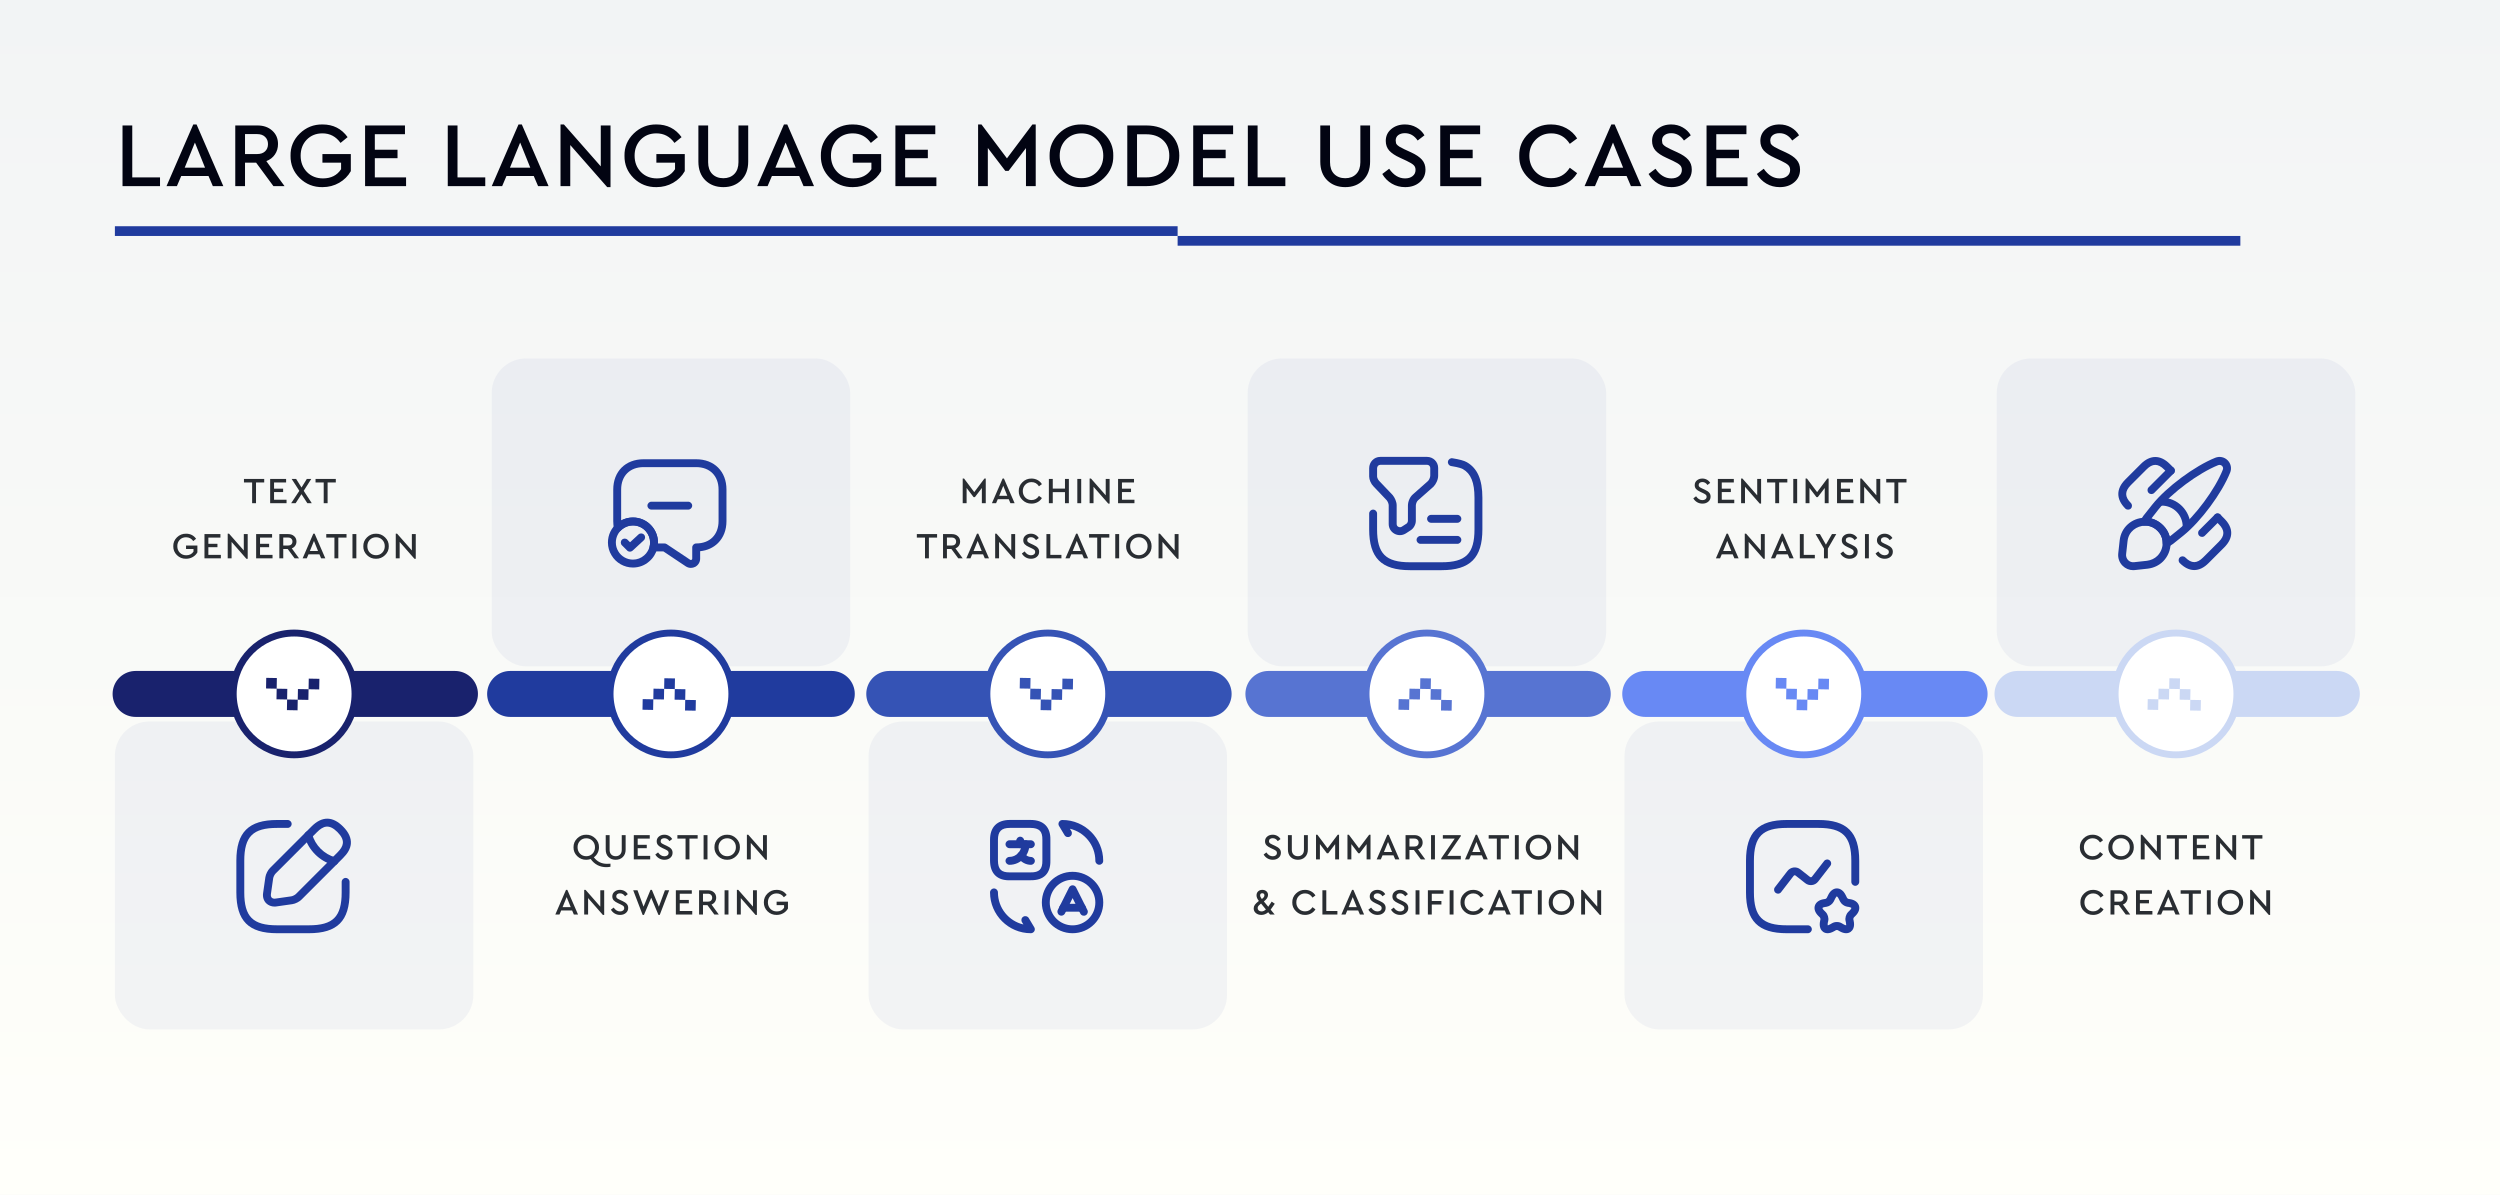 <?xml version="1.0" encoding="UTF-8"?>
<svg xmlns="http://www.w3.org/2000/svg" width="1088" height="520" viewBox="0 0 1088 520" fill="none">
  <rect x="0" y="0" width="1088" height="520" fill="#808080" stroke="none"/>
  <g clip-path="url(#clip0_5275_7236)">
    <rect width="1088" height="520" fill="white"></rect>
    <rect x="-7" width="1095" height="520" fill="url(#paint0_linear_5275_7236)"></rect>
    <path d="M53.32 81V54.6H57.56V77.2H69.64V81H53.32ZM92.626 81L90.746 76.6H78.866L76.986 81H72.466L84.106 54.16H85.546L97.186 81H92.626ZM89.226 72.96L84.826 62.04L80.386 72.96H89.226ZM123.83 81H118.99L111.47 70.8H106.63V81H102.39V54.6H112.03C114.697 54.6 116.857 55.36 118.51 56.88C120.164 58.373 120.99 60.307 120.99 62.68C120.99 64.413 120.537 65.933 119.63 67.24C118.75 68.547 117.51 69.507 115.91 70.12L123.83 81ZM106.63 58.36V67.04H111.95C113.39 67.04 114.524 66.653 115.35 65.88C116.204 65.08 116.63 64.027 116.63 62.72C116.63 61.413 116.204 60.36 115.35 59.56C114.524 58.76 113.39 58.36 111.95 58.36H106.63ZM126.439 67.8C126.359 64.04 127.692 60.813 130.439 58.12C133.212 55.427 136.519 54.107 140.359 54.16C144.999 54.16 148.639 56 151.279 59.68L148.199 62.2C146.225 59.427 143.599 58.04 140.319 58.04C137.545 58.04 135.265 58.96 133.479 60.8C131.719 62.64 130.839 64.96 130.839 67.76C130.839 70.587 131.745 72.947 133.559 74.84C135.399 76.707 137.732 77.64 140.559 77.64C144.079 77.64 146.705 76.307 148.439 73.64V70.8H140.319V67.04H152.679V74.48C151.479 76.613 149.785 78.307 147.599 79.56C145.412 80.813 142.999 81.44 140.359 81.44C136.492 81.493 133.185 80.187 130.439 77.52C127.719 74.827 126.385 71.587 126.439 67.8ZM158.883 81V54.6H176.243V58.4H163.123V65.16H173.003V68.84H163.123V77.2H176.723V81H158.883ZM194.867 81V54.6H199.107V77.2H211.187V81H194.867ZM234.173 81L232.293 76.6H220.413L218.533 81H214.013L225.653 54.16H227.093L238.733 81H234.173ZM230.773 72.96L226.373 62.04L221.933 72.96H230.773ZM261.457 54.6H265.697V81.44H264.257L248.177 63.12V81H243.937V54.16H245.417L261.457 72.4V54.6ZM271.775 67.8C271.695 64.04 273.028 60.813 275.775 58.12C278.548 55.427 281.855 54.107 285.695 54.16C290.335 54.16 293.975 56 296.615 59.68L293.535 62.2C291.561 59.427 288.935 58.04 285.655 58.04C282.881 58.04 280.601 58.96 278.815 60.8C277.055 62.64 276.175 64.96 276.175 67.76C276.175 70.587 277.081 72.947 278.895 74.84C280.735 76.707 283.068 77.64 285.895 77.64C289.415 77.64 292.041 76.307 293.775 73.64V70.8H285.655V67.04H298.015V74.48C296.815 76.613 295.121 78.307 292.935 79.56C290.748 80.813 288.335 81.44 285.695 81.44C281.828 81.493 278.521 80.187 275.775 77.52C273.055 74.827 271.721 71.587 271.775 67.8ZM303.938 70.32V54.6H308.178V70.6C308.178 72.787 308.778 74.493 309.978 75.72C311.205 76.947 312.818 77.56 314.818 77.56C316.792 77.56 318.378 76.947 319.578 75.72C320.778 74.493 321.378 72.787 321.378 70.6V54.6H325.618V70.32C325.618 73.733 324.605 76.44 322.578 78.44C320.578 80.44 317.992 81.44 314.818 81.44C311.592 81.44 308.965 80.44 306.938 78.44C304.938 76.44 303.938 73.733 303.938 70.32ZM349.696 81L347.816 76.6H335.936L334.056 81H329.536L341.176 54.16H342.616L354.256 81H349.696ZM346.296 72.96L341.896 62.04L337.456 72.96H346.296ZM357.236 67.8C357.156 64.04 358.489 60.813 361.236 58.12C364.009 55.427 367.316 54.107 371.156 54.16C375.796 54.16 379.436 56 382.076 59.68L378.996 62.2C377.022 59.427 374.396 58.04 371.116 58.04C368.342 58.04 366.062 58.96 364.276 60.8C362.516 62.64 361.636 64.96 361.636 67.76C361.636 70.587 362.542 72.947 364.356 74.84C366.196 76.707 368.529 77.64 371.356 77.64C374.876 77.64 377.502 76.307 379.236 73.64V70.8H371.116V67.04H383.476V74.48C382.276 76.613 380.582 78.307 378.396 79.56C376.209 80.813 373.796 81.44 371.156 81.44C367.289 81.493 363.982 80.187 361.236 77.52C358.516 74.827 357.182 71.587 357.236 67.8ZM389.679 81V54.6H407.039V58.4H393.919V65.16H403.799V68.84H393.919V77.2H407.519V81H389.679ZM449.304 54.16H450.744V81H446.504V64.44L438.944 74.36H437.504L429.904 64.4V81H425.664V54.16H427.144L438.224 68.92L449.304 54.16ZM456.783 67.8C456.729 64.04 458.076 60.813 460.823 58.12C463.569 55.427 466.836 54.107 470.623 54.16C474.383 54.107 477.649 55.427 480.423 58.12C483.223 60.813 484.583 64.04 484.503 67.8C484.583 71.56 483.223 74.787 480.423 77.48C477.649 80.173 474.383 81.493 470.623 81.44C466.836 81.493 463.556 80.173 460.783 77.48C458.036 74.787 456.703 71.56 456.783 67.8ZM480.143 67.76C480.143 64.987 479.236 62.68 477.423 60.84C475.609 58.973 473.356 58.04 470.663 58.04C467.943 58.04 465.676 58.96 463.863 60.8C462.076 62.64 461.183 64.96 461.183 67.76C461.183 70.587 462.076 72.933 463.863 74.8C465.649 76.64 467.916 77.56 470.663 77.56C473.356 77.56 475.609 76.627 477.423 74.76C479.236 72.893 480.143 70.56 480.143 67.76ZM490.593 81V54.6H498.873C503.167 54.6 506.633 55.813 509.273 58.24C511.913 60.667 513.233 63.84 513.233 67.76C513.233 71.627 511.9 74.8 509.233 77.28C506.593 79.76 503.14 81 498.873 81H490.593ZM494.833 77.2H498.833C501.873 77.2 504.3 76.333 506.113 74.6C507.953 72.84 508.873 70.56 508.873 67.76C508.873 64.933 507.967 62.68 506.153 61C504.34 59.293 501.9 58.44 498.833 58.44H494.833V77.2ZM519.289 81V54.6H536.649V58.4H523.529V65.16H533.409V68.84H523.529V77.2H537.129V81H519.289ZM543.062 81V54.6H547.302V77.2H559.382V81H543.062ZM574.587 70.32V54.6H578.827V70.6C578.827 72.787 579.427 74.493 580.627 75.72C581.854 76.947 583.467 77.56 585.467 77.56C587.44 77.56 589.027 76.947 590.227 75.72C591.427 74.493 592.027 72.787 592.027 70.6V54.6H596.267V70.32C596.267 73.733 595.254 76.44 593.227 78.44C591.227 80.44 588.64 81.44 585.467 81.44C582.24 81.44 579.614 80.44 577.587 78.44C575.587 76.44 574.587 73.733 574.587 70.32ZM601.565 75.72L604.565 73.44C606.485 76.24 608.792 77.64 611.485 77.64C612.845 77.64 613.938 77.307 614.765 76.64C615.618 75.973 616.045 75.08 616.045 73.96C616.045 73.053 615.765 72.347 615.205 71.84C614.645 71.307 613.632 70.693 612.165 70L609.245 68.64C607.192 67.707 605.645 66.68 604.605 65.56C603.592 64.413 603.085 63 603.085 61.32C603.085 59.213 603.885 57.493 605.485 56.16C607.085 54.827 609.058 54.16 611.405 54.16C613.245 54.16 614.912 54.587 616.405 55.44C617.925 56.293 619.098 57.44 619.925 58.88L616.965 61.16C615.525 59.027 613.672 57.96 611.405 57.96C610.232 57.96 609.272 58.24 608.525 58.8C607.778 59.36 607.405 60.147 607.405 61.16C607.432 61.64 607.485 62.04 607.565 62.36C607.672 62.653 607.925 62.973 608.325 63.32C608.725 63.64 609.005 63.84 609.165 63.92C609.325 64 609.845 64.267 610.725 64.72C610.885 64.8 611.005 64.867 611.085 64.92L614.045 66.28C616.258 67.293 617.858 68.373 618.845 69.52C619.858 70.667 620.365 72.093 620.365 73.8C620.365 76.067 619.525 77.907 617.845 79.32C616.192 80.733 614.085 81.44 611.525 81.44C609.392 81.44 607.458 80.933 605.725 79.92C603.992 78.907 602.605 77.507 601.565 75.72ZM626.789 81V54.6H644.149V58.4H631.029V65.16H640.909V68.84H631.029V77.2H644.629V81H626.789ZM661.173 67.8C661.093 64.04 662.44 60.813 665.213 58.12C667.986 55.427 671.266 54.107 675.053 54.16C677.453 54.16 679.653 54.707 681.653 55.8C683.653 56.893 685.226 58.373 686.373 60.24L683.173 62.6C681.226 59.56 678.533 58.04 675.093 58.04C672.373 58.04 670.106 58.973 668.293 60.84C666.48 62.68 665.573 65 665.573 67.8C665.573 70.6 666.48 72.933 668.293 74.8C670.106 76.64 672.373 77.56 675.093 77.56C678.533 77.56 681.226 76.04 683.173 73L686.373 75.36C685.226 77.253 683.653 78.747 681.653 79.84C679.68 80.907 677.48 81.44 675.053 81.44C671.266 81.493 667.986 80.173 665.213 77.48C662.44 74.787 661.093 71.56 661.173 67.8ZM709.774 81L707.894 76.6H696.014L694.134 81H689.614L701.254 54.16H702.694L714.334 81H709.774ZM706.374 72.96L701.974 62.04L697.534 72.96H706.374ZM717.463 75.72L720.463 73.44C722.383 76.24 724.69 77.64 727.383 77.64C728.743 77.64 729.837 77.307 730.663 76.64C731.517 75.973 731.943 75.08 731.943 73.96C731.943 73.053 731.663 72.347 731.103 71.84C730.543 71.307 729.53 70.693 728.063 70L725.143 68.64C723.09 67.707 721.543 66.68 720.503 65.56C719.49 64.413 718.983 63 718.983 61.32C718.983 59.213 719.783 57.493 721.383 56.16C722.983 54.827 724.957 54.16 727.303 54.16C729.143 54.16 730.81 54.587 732.303 55.44C733.823 56.293 734.997 57.44 735.823 58.88L732.863 61.16C731.423 59.027 729.57 57.96 727.303 57.96C726.13 57.96 725.17 58.24 724.423 58.8C723.677 59.36 723.303 60.147 723.303 61.16C723.33 61.64 723.383 62.04 723.463 62.36C723.57 62.653 723.823 62.973 724.223 63.32C724.623 63.64 724.903 63.84 725.063 63.92C725.223 64 725.743 64.267 726.623 64.72C726.783 64.8 726.903 64.867 726.983 64.92L729.943 66.28C732.157 67.293 733.757 68.373 734.743 69.52C735.757 70.667 736.263 72.093 736.263 73.8C736.263 76.067 735.423 77.907 733.743 79.32C732.09 80.733 729.983 81.44 727.423 81.44C725.29 81.44 723.357 80.933 721.623 79.92C719.89 78.907 718.503 77.507 717.463 75.72ZM742.687 81V54.6H760.047V58.4H746.927V65.16H756.807V68.84H746.927V77.2H760.527V81H742.687ZM764.581 75.72L767.581 73.44C769.501 76.24 771.807 77.64 774.501 77.64C775.861 77.64 776.954 77.307 777.781 76.64C778.634 75.973 779.061 75.08 779.061 73.96C779.061 73.053 778.781 72.347 778.221 71.84C777.661 71.307 776.647 70.693 775.181 70L772.261 68.64C770.207 67.707 768.661 66.68 767.621 65.56C766.607 64.413 766.101 63 766.101 61.32C766.101 59.213 766.901 57.493 768.501 56.16C770.101 54.827 772.074 54.16 774.421 54.16C776.261 54.16 777.927 54.587 779.421 55.44C780.941 56.293 782.114 57.44 782.941 58.88L779.981 61.16C778.541 59.027 776.687 57.96 774.421 57.96C773.247 57.96 772.287 58.24 771.541 58.8C770.794 59.36 770.421 60.147 770.421 61.16C770.447 61.64 770.501 62.04 770.581 62.36C770.687 62.653 770.941 62.973 771.341 63.32C771.741 63.64 772.021 63.84 772.181 63.92C772.341 64 772.861 64.267 773.741 64.72C773.901 64.8 774.021 64.867 774.101 64.92L777.061 66.28C779.274 67.293 780.874 68.373 781.861 69.52C782.874 70.667 783.381 72.093 783.381 73.8C783.381 76.067 782.541 77.907 780.861 79.32C779.207 80.733 777.101 81.44 774.541 81.44C772.407 81.44 770.474 80.933 768.741 79.92C767.007 78.907 765.621 77.507 764.581 75.72Z" fill="#020412"></path>
    <rect x="50" y="98.453" width="462.5" height="4.238" fill="#203B9E"></rect>
    <rect x="512.5" y="102.691" width="462.5" height="4.238" fill="#203B9E"></rect>
    <path d="M109.722 219V209.96H106.17V208.44H114.986V209.96H111.418V219H109.722ZM117.57 219V208.44H124.514V209.96H119.266V212.664H123.218V214.136H119.266V217.48H124.706V219H117.57ZM135.696 219H133.76L131.2 215.064L128.656 219H126.704L130.272 213.608L126.928 208.44H128.88L131.216 212.168L133.52 208.44H135.456L132.176 213.608L135.696 219ZM140.878 219V209.96H137.326V208.44H146.142V209.96H142.574V219H140.878ZM75.407 237.72C75.375 236.216 75.908 234.925 77.007 233.848C78.116 232.771 79.439 232.243 80.975 232.264C82.831 232.264 84.287 233 85.343 234.472L84.111 235.48C83.321 234.371 82.271 233.816 80.959 233.816C79.849 233.816 78.937 234.184 78.223 234.92C77.519 235.656 77.167 236.584 77.167 237.704C77.167 238.835 77.529 239.779 78.255 240.536C78.991 241.283 79.924 241.656 81.055 241.656C82.463 241.656 83.513 241.123 84.207 240.056V238.92H80.959V237.416H85.903V240.392C85.423 241.245 84.745 241.923 83.871 242.424C82.996 242.925 82.031 243.176 80.975 243.176C79.428 243.197 78.105 242.675 77.007 241.608C75.919 240.531 75.385 239.235 75.407 237.72ZM88.984 243V232.44H95.928V233.96H90.68V236.664H94.632V238.136H90.68V241.48H96.12V243H88.984ZM106.102 232.44H107.798V243.176H107.222L100.79 235.848V243H99.094V232.264H99.686L106.102 239.56V232.44ZM111.469 243V232.44H118.413V233.96H113.165V236.664H117.117V238.136H113.165V241.48H118.605V243H111.469ZM130.154 243H128.218L125.21 238.92H123.274V243H121.578V232.44H125.434C126.501 232.44 127.365 232.744 128.026 233.352C128.687 233.949 129.018 234.723 129.018 235.672C129.018 236.365 128.837 236.973 128.474 237.496C128.122 238.019 127.626 238.403 126.986 238.648L130.154 243ZM123.274 233.944V237.416H125.402C125.978 237.416 126.431 237.261 126.762 236.952C127.103 236.632 127.274 236.211 127.274 235.688C127.274 235.165 127.103 234.744 126.762 234.424C126.431 234.104 125.978 233.944 125.402 233.944H123.274ZM139.76 243L139.008 241.24H134.256L133.504 243H131.696L136.352 232.264H136.928L141.584 243H139.76ZM138.4 239.784L136.64 235.416L134.864 239.784H138.4ZM145.542 243V233.96H141.99V232.44H150.806V233.96H147.238V243H145.542ZM153.391 243V232.44H155.087V243H153.391ZM158.11 237.72C158.089 236.216 158.627 234.925 159.726 233.848C160.825 232.771 162.131 232.243 163.646 232.264C165.15 232.243 166.457 232.771 167.566 233.848C168.686 234.925 169.23 236.216 169.198 237.72C169.23 239.224 168.686 240.515 167.566 241.592C166.457 242.669 165.15 243.197 163.646 243.176C162.131 243.197 160.819 242.669 159.71 241.592C158.611 240.515 158.078 239.224 158.11 237.72ZM167.454 237.704C167.454 236.595 167.091 235.672 166.366 234.936C165.641 234.189 164.739 233.816 163.662 233.816C162.574 233.816 161.667 234.184 160.942 234.92C160.227 235.656 159.87 236.584 159.87 237.704C159.87 238.835 160.227 239.773 160.942 240.52C161.657 241.256 162.563 241.624 163.662 241.624C164.739 241.624 165.641 241.251 166.366 240.504C167.091 239.757 167.454 238.824 167.454 237.704ZM179.242 232.44H180.938V243.176H180.362L173.93 235.848V243H172.234V232.264H172.826L179.242 239.56V232.44Z" fill="#292D32"></path>
    <path d="M265.674 375.872V377.216C265.024 377.333 264.432 377.392 263.898 377.392C261.029 377.392 258.752 376.208 257.066 373.84C256.458 374.064 255.813 374.176 255.13 374.176C253.616 374.197 252.304 373.669 251.194 372.592C250.096 371.515 249.562 370.224 249.594 368.72C249.573 367.216 250.112 365.925 251.21 364.848C252.309 363.771 253.616 363.243 255.13 363.264C256.634 363.243 257.941 363.771 259.05 364.848C260.17 365.925 260.714 367.216 260.682 368.72C260.682 369.605 260.485 370.432 260.09 371.2C259.706 371.957 259.162 372.592 258.458 373.104C259.888 374.992 261.792 375.936 264.17 375.936C264.533 375.936 265.034 375.915 265.674 375.872ZM255.146 372.624C256.224 372.624 257.125 372.256 257.85 371.52C258.576 370.773 258.938 369.84 258.938 368.72C258.938 367.6 258.576 366.672 257.85 365.936C257.125 365.189 256.218 364.816 255.13 364.816C254.053 364.816 253.152 365.189 252.426 365.936C251.712 366.672 251.354 367.595 251.354 368.704C251.354 369.835 251.712 370.773 252.426 371.52C253.141 372.256 254.048 372.624 255.146 372.624ZM263.607 369.728V363.44H265.303V369.84C265.303 370.715 265.543 371.397 266.023 371.888C266.513 372.379 267.159 372.624 267.959 372.624C268.748 372.624 269.383 372.379 269.863 371.888C270.343 371.397 270.583 370.715 270.583 369.84V363.44H272.279V369.728C272.279 371.093 271.873 372.176 271.063 372.976C270.263 373.776 269.228 374.176 267.959 374.176C266.668 374.176 265.617 373.776 264.807 372.976C264.007 372.176 263.607 371.093 263.607 369.728ZM275.828 374V363.44H282.772V364.96H277.524V367.664H281.476V369.136H277.524V372.48H282.964V374H275.828ZM285.185 371.888L286.385 370.976C287.153 372.096 288.076 372.656 289.153 372.656C289.697 372.656 290.135 372.523 290.465 372.256C290.807 371.989 290.977 371.632 290.977 371.184C290.977 370.821 290.865 370.539 290.641 370.336C290.417 370.123 290.012 369.877 289.425 369.6L288.257 369.056C287.436 368.683 286.817 368.272 286.401 367.824C285.996 367.365 285.793 366.8 285.793 366.128C285.793 365.285 286.113 364.597 286.753 364.064C287.393 363.531 288.183 363.264 289.121 363.264C289.857 363.264 290.524 363.435 291.121 363.776C291.729 364.117 292.199 364.576 292.529 365.152L291.345 366.064C290.769 365.211 290.028 364.784 289.121 364.784C288.652 364.784 288.268 364.896 287.969 365.12C287.671 365.344 287.521 365.659 287.521 366.064C287.532 366.256 287.553 366.416 287.585 366.544C287.628 366.661 287.729 366.789 287.889 366.928C288.049 367.056 288.161 367.136 288.225 367.168C288.289 367.2 288.497 367.307 288.849 367.488C288.913 367.52 288.961 367.547 288.993 367.568L290.177 368.112C291.063 368.517 291.703 368.949 292.097 369.408C292.503 369.867 292.705 370.437 292.705 371.12C292.705 372.027 292.369 372.763 291.697 373.328C291.036 373.893 290.193 374.176 289.169 374.176C288.316 374.176 287.543 373.973 286.849 373.568C286.156 373.163 285.601 372.603 285.185 371.888ZM298.355 374V364.96H294.803V363.44H303.619V364.96H300.051V374H298.355ZM306.203 374V363.44H307.899V374H306.203ZM310.922 368.72C310.901 367.216 311.44 365.925 312.538 364.848C313.637 363.771 314.944 363.243 316.458 363.264C317.962 363.243 319.269 363.771 320.378 364.848C321.498 365.925 322.042 367.216 322.01 368.72C322.042 370.224 321.498 371.515 320.378 372.592C319.269 373.669 317.962 374.197 316.458 374.176C314.944 374.197 313.632 373.669 312.522 372.592C311.424 371.515 310.89 370.224 310.922 368.72ZM320.266 368.704C320.266 367.595 319.904 366.672 319.178 365.936C318.453 365.189 317.552 364.816 316.474 364.816C315.386 364.816 314.48 365.184 313.754 365.92C313.04 366.656 312.682 367.584 312.682 368.704C312.682 369.835 313.04 370.773 313.754 371.52C314.469 372.256 315.376 372.624 316.474 372.624C317.552 372.624 318.453 372.251 319.178 371.504C319.904 370.757 320.266 369.824 320.266 368.704ZM332.055 363.44H333.751V374.176H333.175L326.743 366.848V374H325.047V363.264H325.639L332.055 370.56V363.44ZM249.736 398L248.984 396.24H244.232L243.48 398H241.672L246.328 387.264H246.904L251.56 398H249.736ZM248.376 394.784L246.616 390.416L244.84 394.784H248.376ZM261.25 387.44H262.946V398.176H262.37L255.938 390.848V398H254.242V387.264H254.834L261.25 394.56V387.44ZM265.865 395.888L267.065 394.976C267.833 396.096 268.756 396.656 269.833 396.656C270.377 396.656 270.814 396.523 271.145 396.256C271.486 395.989 271.657 395.632 271.657 395.184C271.657 394.821 271.545 394.539 271.321 394.336C271.097 394.123 270.692 393.877 270.105 393.6L268.937 393.056C268.116 392.683 267.497 392.272 267.081 391.824C266.676 391.365 266.473 390.8 266.473 390.128C266.473 389.285 266.793 388.597 267.433 388.064C268.073 387.531 268.862 387.264 269.801 387.264C270.537 387.264 271.204 387.435 271.801 387.776C272.409 388.117 272.878 388.576 273.209 389.152L272.025 390.064C271.449 389.211 270.708 388.784 269.801 388.784C269.332 388.784 268.948 388.896 268.649 389.12C268.35 389.344 268.201 389.659 268.201 390.064C268.212 390.256 268.233 390.416 268.265 390.544C268.308 390.661 268.409 390.789 268.569 390.928C268.729 391.056 268.841 391.136 268.905 391.168C268.969 391.2 269.177 391.307 269.529 391.488C269.593 391.52 269.641 391.547 269.673 391.568L270.857 392.112C271.742 392.517 272.382 392.949 272.777 393.408C273.182 393.867 273.385 394.437 273.385 395.12C273.385 396.027 273.049 396.763 272.377 397.328C271.716 397.893 270.873 398.176 269.849 398.176C268.996 398.176 268.222 397.973 267.529 397.568C266.836 397.163 266.281 396.603 265.865 395.888ZM289.376 387.44H291.232L287.12 398.176H286.56L283.408 390.688L280.256 398.176H279.68L275.568 387.44H277.44L280.08 394.576L283.104 387.264H283.696L286.736 394.576L289.376 387.44ZM294.133 398V387.44H301.077V388.96H295.829V391.664H299.781V393.136H295.829V396.48H301.269V398H294.133ZM312.818 398H310.882L307.874 393.92H305.938V398H304.242V387.44H308.098C309.165 387.44 310.029 387.744 310.69 388.352C311.351 388.949 311.682 389.723 311.682 390.672C311.682 391.365 311.501 391.973 311.138 392.496C310.786 393.019 310.29 393.403 309.65 393.648L312.818 398ZM305.938 388.944V392.416H308.066C308.642 392.416 309.095 392.261 309.426 391.952C309.767 391.632 309.938 391.211 309.938 390.688C309.938 390.165 309.767 389.744 309.426 389.424C309.095 389.104 308.642 388.944 308.066 388.944H305.938ZM315.336 398V387.44H317.032V398H315.336ZM327.703 387.44H329.399V398.176H328.823L322.391 390.848V398H320.695V387.264H321.287L327.703 394.56V387.44ZM332.43 392.72C332.398 391.216 332.932 389.925 334.03 388.848C335.14 387.771 336.462 387.243 337.998 387.264C339.854 387.264 341.31 388 342.366 389.472L341.134 390.48C340.345 389.371 339.294 388.816 337.982 388.816C336.873 388.816 335.961 389.184 335.246 389.92C334.542 390.656 334.19 391.584 334.19 392.704C334.19 393.835 334.553 394.779 335.278 395.536C336.014 396.283 336.948 396.656 338.078 396.656C339.486 396.656 340.537 396.123 341.23 395.056V393.92H337.982V392.416H342.926V395.392C342.446 396.245 341.769 396.923 340.894 397.424C340.02 397.925 339.054 398.176 337.998 398.176C336.452 398.197 335.129 397.675 334.03 396.608C332.942 395.531 332.409 394.235 332.43 392.72Z" fill="#292D32"></path>
    <path d="M428.425 208.264H429.001V219H427.305V212.376L424.281 216.344H423.705L420.665 212.36V219H418.969V208.264H419.561L423.993 214.168L428.425 208.264ZM439.744 219L438.992 217.24H434.24L433.488 219H431.68L436.336 208.264H436.912L441.568 219H439.744ZM438.384 215.784L436.624 211.416L434.848 215.784H438.384ZM443.36 213.72C443.328 212.216 443.867 210.925 444.976 209.848C446.085 208.771 447.397 208.243 448.912 208.264C449.872 208.264 450.752 208.483 451.552 208.92C452.352 209.357 452.981 209.949 453.44 210.696L452.16 211.64C451.381 210.424 450.304 209.816 448.928 209.816C447.84 209.816 446.933 210.189 446.208 210.936C445.483 211.672 445.12 212.6 445.12 213.72C445.12 214.84 445.483 215.773 446.208 216.52C446.933 217.256 447.84 217.624 448.928 217.624C450.304 217.624 451.381 217.016 452.16 215.8L453.44 216.744C452.981 217.501 452.352 218.099 451.552 218.536C450.763 218.963 449.883 219.176 448.912 219.176C447.397 219.197 446.085 218.669 444.976 217.592C443.867 216.515 443.328 215.224 443.36 213.72ZM456.469 219V208.44H458.165V212.648H463.477V208.44H465.173V219H463.477V214.168H458.165V219H456.469ZM468.844 219V208.44H470.54V219H468.844ZM481.211 208.44H482.907V219.176H482.331L475.899 211.848V219H474.203V208.264H474.795L481.211 215.56V208.44ZM486.578 219V208.44H493.522V209.96H488.274V212.664H492.226V214.136H488.274V217.48H493.714V219H486.578ZM402.558 243V233.96H399.006V232.44H407.822V233.96H404.254V243H402.558ZM418.982 243H417.046L414.038 238.92H412.102V243H410.406V232.44H414.262C415.329 232.44 416.193 232.744 416.854 233.352C417.515 233.949 417.846 234.723 417.846 235.672C417.846 236.365 417.665 236.973 417.302 237.496C416.95 238.019 416.454 238.403 415.814 238.648L418.982 243ZM412.102 233.944V237.416H414.23C414.806 237.416 415.259 237.261 415.59 236.952C415.931 236.632 416.102 236.211 416.102 235.688C416.102 235.165 415.931 234.744 415.59 234.424C415.259 234.104 414.806 233.944 414.23 233.944H412.102ZM428.588 243L427.836 241.24H423.084L422.332 243H420.524L425.18 232.264H425.756L430.412 243H428.588ZM427.228 239.784L425.468 235.416L423.692 239.784H427.228ZM440.102 232.44H441.798V243.176H441.222L434.79 235.848V243H433.094V232.264H433.686L440.102 239.56V232.44ZM444.717 240.888L445.917 239.976C446.685 241.096 447.607 241.656 448.685 241.656C449.229 241.656 449.666 241.523 449.997 241.256C450.338 240.989 450.509 240.632 450.509 240.184C450.509 239.821 450.397 239.539 450.173 239.336C449.949 239.123 449.543 238.877 448.957 238.6L447.789 238.056C446.967 237.683 446.349 237.272 445.933 236.824C445.527 236.365 445.325 235.8 445.325 235.128C445.325 234.285 445.645 233.597 446.285 233.064C446.925 232.531 447.714 232.264 448.653 232.264C449.389 232.264 450.055 232.435 450.653 232.776C451.261 233.117 451.73 233.576 452.061 234.152L450.877 235.064C450.301 234.211 449.559 233.784 448.653 233.784C448.183 233.784 447.799 233.896 447.501 234.12C447.202 234.344 447.053 234.659 447.053 235.064C447.063 235.256 447.085 235.416 447.117 235.544C447.159 235.661 447.261 235.789 447.421 235.928C447.581 236.056 447.693 236.136 447.757 236.168C447.821 236.2 448.029 236.307 448.381 236.488C448.445 236.52 448.493 236.547 448.525 236.568L449.709 237.112C450.594 237.517 451.234 237.949 451.629 238.408C452.034 238.867 452.237 239.437 452.237 240.12C452.237 241.027 451.901 241.763 451.229 242.328C450.567 242.893 449.725 243.176 448.701 243.176C447.847 243.176 447.074 242.973 446.381 242.568C445.687 242.163 445.133 241.603 444.717 240.888ZM455.406 243V232.44H457.102V241.48H461.934V243H455.406ZM471.729 243L470.977 241.24H466.225L465.473 243H463.665L468.321 232.264H468.897L473.553 243H471.729ZM470.369 239.784L468.609 235.416L466.833 239.784H470.369ZM477.511 243V233.96H473.959V232.44H482.775V233.96H479.207V243H477.511ZM485.359 243V232.44H487.055V243H485.359ZM490.079 237.72C490.057 236.216 490.596 234.925 491.695 233.848C492.793 232.771 494.1 232.243 495.615 232.264C497.119 232.243 498.425 232.771 499.535 233.848C500.655 234.925 501.199 236.216 501.167 237.72C501.199 239.224 500.655 240.515 499.535 241.592C498.425 242.669 497.119 243.197 495.615 243.176C494.1 243.197 492.788 242.669 491.679 241.592C490.58 240.515 490.047 239.224 490.079 237.72ZM499.423 237.704C499.423 236.595 499.06 235.672 498.335 234.936C497.609 234.189 496.708 233.816 495.631 233.816C494.543 233.816 493.636 234.184 492.911 234.92C492.196 235.656 491.839 236.584 491.839 237.704C491.839 238.835 492.196 239.773 492.911 240.52C493.625 241.256 494.532 241.624 495.631 241.624C496.708 241.624 497.609 241.251 498.335 240.504C499.06 239.757 499.423 238.824 499.423 237.704ZM511.211 232.44H512.907V243.176H512.331L505.899 235.848V243H504.203V232.264H504.795L511.211 239.56V232.44Z" fill="#292D32"></path>
    <path d="M549.928 371.888L551.128 370.976C551.896 372.096 552.818 372.656 553.896 372.656C554.44 372.656 554.877 372.523 555.208 372.256C555.549 371.989 555.72 371.632 555.72 371.184C555.72 370.821 555.608 370.539 555.384 370.336C555.16 370.123 554.754 369.877 554.168 369.6L553 369.056C552.178 368.683 551.56 368.272 551.144 367.824C550.738 367.365 550.536 366.8 550.536 366.128C550.536 365.285 550.856 364.597 551.496 364.064C552.136 363.531 552.925 363.264 553.864 363.264C554.6 363.264 555.266 363.435 555.864 363.776C556.472 364.117 556.941 364.576 557.272 365.152L556.088 366.064C555.512 365.211 554.77 364.784 553.864 364.784C553.394 364.784 553.01 364.896 552.712 365.12C552.413 365.344 552.264 365.659 552.264 366.064C552.274 366.256 552.296 366.416 552.328 366.544C552.37 366.661 552.472 366.789 552.632 366.928C552.792 367.056 552.904 367.136 552.968 367.168C553.032 367.2 553.24 367.307 553.592 367.488C553.656 367.52 553.704 367.547 553.736 367.568L554.92 368.112C555.805 368.517 556.445 368.949 556.84 369.408C557.245 369.867 557.448 370.437 557.448 371.12C557.448 372.027 557.112 372.763 556.44 373.328C555.778 373.893 554.936 374.176 553.912 374.176C553.058 374.176 552.285 373.973 551.592 373.568C550.898 373.163 550.344 372.603 549.928 371.888ZM560.505 369.728V363.44H562.201V369.84C562.201 370.715 562.441 371.397 562.921 371.888C563.412 372.379 564.057 372.624 564.857 372.624C565.646 372.624 566.281 372.379 566.761 371.888C567.241 371.397 567.481 370.715 567.481 369.84V363.44H569.177V369.728C569.177 371.093 568.772 372.176 567.961 372.976C567.161 373.776 566.126 374.176 564.857 374.176C563.566 374.176 562.516 373.776 561.705 372.976C560.905 372.176 560.505 371.093 560.505 369.728ZM582.182 363.264H582.758V374H581.062V367.376L578.038 371.344H577.462L574.422 367.36V374H572.726V363.264H573.318L577.75 369.168L582.182 363.264ZM595.87 363.264H596.446V374H594.75V367.376L591.726 371.344H591.15L588.11 367.36V374H586.414V363.264H587.006L591.438 369.168L595.87 363.264ZM607.189 374L606.437 372.24H601.685L600.933 374H599.125L603.781 363.264H604.357L609.013 374H607.189ZM605.829 370.784L604.069 366.416L602.293 370.784H605.829ZM620.271 374H618.335L615.327 369.92H613.391V374H611.695V363.44H615.551C616.618 363.44 617.482 363.744 618.143 364.352C618.805 364.949 619.135 365.723 619.135 366.672C619.135 367.365 618.954 367.973 618.591 368.496C618.239 369.019 617.743 369.403 617.103 369.648L620.271 374ZM613.391 364.944V368.416H615.519C616.095 368.416 616.549 368.261 616.879 367.952C617.221 367.632 617.391 367.211 617.391 366.688C617.391 366.165 617.221 365.744 616.879 365.424C616.549 365.104 616.095 364.944 615.519 364.944H613.391ZM622.789 374V363.44H624.485V374H622.789ZM629.86 372.48H635.748V374H627.236V373.536L633.092 364.96H627.924V363.44H635.732V363.904L629.86 372.48ZM645.643 374L644.891 372.24H640.139L639.387 374H637.579L642.235 363.264H642.811L647.467 374H645.643ZM644.283 370.784L642.523 366.416L640.747 370.784H644.283ZM651.425 374V364.96H647.873V363.44H656.689V364.96H653.121V374H651.425ZM659.273 374V363.44H660.969V374H659.273ZM663.993 368.72C663.971 367.216 664.51 365.925 665.609 364.848C666.707 363.771 668.014 363.243 669.529 363.264C671.033 363.243 672.339 363.771 673.449 364.848C674.569 365.925 675.113 367.216 675.081 368.72C675.113 370.224 674.569 371.515 673.449 372.592C672.339 373.669 671.033 374.197 669.529 374.176C668.014 374.197 666.702 373.669 665.593 372.592C664.494 371.515 663.961 370.224 663.993 368.72ZM673.337 368.704C673.337 367.595 672.974 366.672 672.249 365.936C671.523 365.189 670.622 364.816 669.545 364.816C668.457 364.816 667.55 365.184 666.825 365.92C666.11 366.656 665.753 367.584 665.753 368.704C665.753 369.835 666.11 370.773 666.825 371.52C667.539 372.256 668.446 372.624 669.545 372.624C670.622 372.624 671.523 372.251 672.249 371.504C672.974 370.757 673.337 369.824 673.337 368.704ZM685.125 363.44H686.821V374.176H686.245L679.813 366.848V374H678.117V363.264H678.709L685.125 370.56V363.44ZM554.788 393.312L554.324 393.984C553.737 394.869 553.289 395.499 552.98 395.872L554.74 398H552.74L551.924 397.008C551.028 397.787 550.036 398.176 548.948 398.176C547.977 398.176 547.177 397.909 546.548 397.376C545.919 396.843 545.604 396.165 545.604 395.344C545.604 394.768 545.769 394.245 546.1 393.776C546.431 393.307 547.017 392.747 547.86 392.096C547.177 391.232 546.836 390.427 546.836 389.68C546.836 388.955 547.065 388.373 547.524 387.936C547.993 387.488 548.607 387.264 549.364 387.264C550.089 387.264 550.681 387.472 551.14 387.888C551.609 388.304 551.844 388.843 551.844 389.504C551.844 390.453 551.241 391.392 550.036 392.32L551.94 394.608C552.015 394.512 552.345 394.027 552.932 393.152C553.135 392.843 553.305 392.587 553.444 392.384L554.788 393.312ZM548.404 389.696C548.404 390.08 548.655 390.597 549.156 391.248C549.572 390.928 549.86 390.651 550.02 390.416C550.191 390.171 550.276 389.909 550.276 389.632C550.276 389.355 550.191 389.136 550.02 388.976C549.86 388.816 549.636 388.736 549.348 388.736C548.719 388.736 548.404 389.056 548.404 389.696ZM550.916 395.792L548.804 393.232C548.207 393.701 547.812 394.064 547.62 394.32C547.428 394.576 547.332 394.864 547.332 395.184C547.332 395.611 547.487 395.963 547.796 396.24C548.116 396.517 548.527 396.656 549.028 396.656C549.679 396.656 550.308 396.368 550.916 395.792ZM562.399 392.72C562.367 391.216 562.906 389.925 564.015 388.848C565.124 387.771 566.436 387.243 567.951 387.264C568.911 387.264 569.791 387.483 570.591 387.92C571.391 388.357 572.02 388.949 572.479 389.696L571.199 390.64C570.42 389.424 569.343 388.816 567.967 388.816C566.879 388.816 565.972 389.189 565.247 389.936C564.522 390.672 564.159 391.6 564.159 392.72C564.159 393.84 564.522 394.773 565.247 395.52C565.972 396.256 566.879 396.624 567.967 396.624C569.343 396.624 570.42 396.016 571.199 394.8L572.479 395.744C572.02 396.501 571.391 397.099 570.591 397.536C569.802 397.963 568.922 398.176 567.951 398.176C566.436 398.197 565.124 397.669 564.015 396.592C562.906 395.515 562.367 394.224 562.399 392.72ZM575.508 398V387.44H577.204V396.48H582.036V398H575.508ZM591.83 398L591.078 396.24H586.326L585.574 398H583.766L588.422 387.264H588.998L593.654 398H591.83ZM590.47 394.784L588.71 390.416L586.934 394.784H590.47ZM595.506 395.888L596.706 394.976C597.474 396.096 598.396 396.656 599.474 396.656C600.018 396.656 600.455 396.523 600.786 396.256C601.127 395.989 601.298 395.632 601.298 395.184C601.298 394.821 601.186 394.539 600.962 394.336C600.738 394.123 600.332 393.877 599.746 393.6L598.578 393.056C597.756 392.683 597.138 392.272 596.722 391.824C596.316 391.365 596.114 390.8 596.114 390.128C596.114 389.285 596.434 388.597 597.074 388.064C597.714 387.531 598.503 387.264 599.442 387.264C600.178 387.264 600.844 387.435 601.442 387.776C602.05 388.117 602.519 388.576 602.85 389.152L601.666 390.064C601.09 389.211 600.348 388.784 599.442 388.784C598.972 388.784 598.588 388.896 598.29 389.12C597.991 389.344 597.842 389.659 597.842 390.064C597.852 390.256 597.874 390.416 597.906 390.544C597.948 390.661 598.05 390.789 598.21 390.928C598.37 391.056 598.482 391.136 598.546 391.168C598.61 391.2 598.818 391.307 599.17 391.488C599.234 391.52 599.282 391.547 599.314 391.568L600.498 392.112C601.383 392.517 602.023 392.949 602.418 393.408C602.823 393.867 603.026 394.437 603.026 395.12C603.026 396.027 602.69 396.763 602.018 397.328C601.356 397.893 600.514 398.176 599.49 398.176C598.636 398.176 597.863 397.973 597.17 397.568C596.476 397.163 595.922 396.603 595.506 395.888ZM605.365 395.888L606.565 394.976C607.333 396.096 608.256 396.656 609.333 396.656C609.877 396.656 610.314 396.523 610.645 396.256C610.986 395.989 611.157 395.632 611.157 395.184C611.157 394.821 611.045 394.539 610.821 394.336C610.597 394.123 610.192 393.877 609.605 393.6L608.437 393.056C607.616 392.683 606.997 392.272 606.581 391.824C606.176 391.365 605.973 390.8 605.973 390.128C605.973 389.285 606.293 388.597 606.933 388.064C607.573 387.531 608.362 387.264 609.301 387.264C610.037 387.264 610.704 387.435 611.301 387.776C611.909 388.117 612.378 388.576 612.709 389.152L611.525 390.064C610.949 389.211 610.208 388.784 609.301 388.784C608.832 388.784 608.448 388.896 608.149 389.12C607.85 389.344 607.701 389.659 607.701 390.064C607.712 390.256 607.733 390.416 607.765 390.544C607.808 390.661 607.909 390.789 608.069 390.928C608.229 391.056 608.341 391.136 608.405 391.168C608.469 391.2 608.677 391.307 609.029 391.488C609.093 391.52 609.141 391.547 609.173 391.568L610.357 392.112C611.242 392.517 611.882 392.949 612.277 393.408C612.682 393.867 612.885 394.437 612.885 395.12C612.885 396.027 612.549 396.763 611.877 397.328C611.216 397.893 610.373 398.176 609.349 398.176C608.496 398.176 607.722 397.973 607.029 397.568C606.336 397.163 605.781 396.603 605.365 395.888ZM616.055 398V387.44H617.751V398H616.055ZM621.414 398V387.44H628.198V388.96H623.11V392.112H627.302V393.648H623.11V398H621.414ZM630.883 398V387.44H632.579V398H630.883ZM635.602 392.72C635.57 391.216 636.109 389.925 637.218 388.848C638.327 387.771 639.639 387.243 641.154 387.264C642.114 387.264 642.994 387.483 643.794 387.92C644.594 388.357 645.223 388.949 645.682 389.696L644.402 390.64C643.623 389.424 642.546 388.816 641.17 388.816C640.082 388.816 639.175 389.189 638.45 389.936C637.725 390.672 637.362 391.6 637.362 392.72C637.362 393.84 637.725 394.773 638.45 395.52C639.175 396.256 640.082 396.624 641.17 396.624C642.546 396.624 643.623 396.016 644.402 394.8L645.682 395.744C645.223 396.501 644.594 397.099 643.794 397.536C643.005 397.963 642.125 398.176 641.154 398.176C639.639 398.197 638.327 397.669 637.218 396.592C636.109 395.515 635.57 394.224 635.602 392.72ZM655.643 398L654.891 396.24H650.139L649.387 398H647.579L652.235 387.264H652.811L657.467 398H655.643ZM654.283 394.784L652.523 390.416L650.747 394.784H654.283ZM661.425 398V388.96H657.873V387.44H666.689V388.96H663.121V398H661.425ZM669.273 398V387.44H670.969V398H669.273ZM673.993 392.72C673.971 391.216 674.51 389.925 675.609 388.848C676.707 387.771 678.014 387.243 679.529 387.264C681.033 387.243 682.339 387.771 683.449 388.848C684.569 389.925 685.113 391.216 685.081 392.72C685.113 394.224 684.569 395.515 683.449 396.592C682.339 397.669 681.033 398.197 679.529 398.176C678.014 398.197 676.702 397.669 675.593 396.592C674.494 395.515 673.961 394.224 673.993 392.72ZM683.337 392.704C683.337 391.595 682.974 390.672 682.249 389.936C681.523 389.189 680.622 388.816 679.545 388.816C678.457 388.816 677.55 389.184 676.825 389.92C676.11 390.656 675.753 391.584 675.753 392.704C675.753 393.835 676.11 394.773 676.825 395.52C677.539 396.256 678.446 396.624 679.545 396.624C680.622 396.624 681.523 396.251 682.249 395.504C682.974 394.757 683.337 393.824 683.337 392.704ZM695.125 387.44H696.821V398.176H696.245L689.813 390.848V398H688.117V387.264H688.709L695.125 394.56V387.44Z" fill="#292D32"></path>
    <path d="M736.928 216.888L738.128 215.976C738.896 217.096 739.818 217.656 740.896 217.656C741.44 217.656 741.877 217.523 742.208 217.256C742.549 216.989 742.72 216.632 742.72 216.184C742.72 215.821 742.608 215.539 742.384 215.336C742.16 215.123 741.754 214.877 741.168 214.6L740 214.056C739.178 213.683 738.56 213.272 738.144 212.824C737.738 212.365 737.536 211.8 737.536 211.128C737.536 210.285 737.856 209.597 738.496 209.064C739.136 208.531 739.925 208.264 740.864 208.264C741.6 208.264 742.266 208.435 742.864 208.776C743.472 209.117 743.941 209.576 744.272 210.152L743.088 211.064C742.512 210.211 741.77 209.784 740.864 209.784C740.394 209.784 740.01 209.896 739.712 210.12C739.413 210.344 739.264 210.659 739.264 211.064C739.274 211.256 739.296 211.416 739.328 211.544C739.37 211.661 739.472 211.789 739.632 211.928C739.792 212.056 739.904 212.136 739.968 212.168C740.032 212.2 740.24 212.307 740.592 212.488C740.656 212.52 740.704 212.547 740.736 212.568L741.92 213.112C742.805 213.517 743.445 213.949 743.84 214.408C744.245 214.867 744.448 215.437 744.448 216.12C744.448 217.027 744.112 217.763 743.44 218.328C742.778 218.893 741.936 219.176 740.912 219.176C740.058 219.176 739.285 218.973 738.592 218.568C737.898 218.163 737.344 217.603 736.928 216.888ZM747.617 219V208.44H754.561V209.96H749.313V212.664H753.265V214.136H749.313V217.48H754.753V219H747.617ZM764.734 208.44H766.43V219.176H765.854L759.422 211.848V219H757.726V208.264H758.318L764.734 215.56V208.44ZM772.581 219V209.96H769.029V208.44H777.845V209.96H774.277V219H772.581ZM780.43 219V208.44H782.126V219H780.43ZM795.245 208.264H795.821V219H794.125V212.376L791.101 216.344H790.525L787.485 212.36V219H785.789V208.264H786.381L790.813 214.168L795.245 208.264ZM799.476 219V208.44H806.42V209.96H801.172V212.664H805.124V214.136H801.172V217.48H806.612V219H799.476ZM816.594 208.44H818.29V219.176H817.714L811.282 211.848V219H809.586V208.264H810.178L816.594 215.56V208.44ZM824.441 219V209.96H820.889V208.44H829.705V209.96H826.137V219H824.441ZM754.814 243L754.062 241.24H749.31L748.558 243H746.75L751.406 232.264H751.982L756.638 243H754.814ZM753.454 239.784L751.694 235.416L749.918 239.784H753.454ZM766.328 232.44H768.024V243.176H767.448L761.016 235.848V243H759.32V232.264H759.912L766.328 239.56V232.44ZM778.783 243L778.031 241.24H773.279L772.527 243H770.719L775.375 232.264H775.951L780.607 243H778.783ZM777.423 239.784L775.663 235.416L773.887 239.784H777.423ZM783.289 243V232.44H784.985V241.48H789.817V243H783.289ZM799.136 232.44L795.488 238.744V243H793.792V238.744L790.144 232.44H792.032L794.64 237.032L797.264 232.44H799.136ZM800.943 240.888L802.143 239.976C802.911 241.096 803.834 241.656 804.911 241.656C805.455 241.656 805.893 241.523 806.223 241.256C806.565 240.989 806.735 240.632 806.735 240.184C806.735 239.821 806.623 239.539 806.399 239.336C806.175 239.123 805.77 238.877 805.183 238.6L804.015 238.056C803.194 237.683 802.575 237.272 802.159 236.824C801.754 236.365 801.551 235.8 801.551 235.128C801.551 234.285 801.871 233.597 802.511 233.064C803.151 232.531 803.941 232.264 804.879 232.264C805.615 232.264 806.282 232.435 806.879 232.776C807.487 233.117 807.957 233.576 808.287 234.152L807.103 235.064C806.527 234.211 805.786 233.784 804.879 233.784C804.41 233.784 804.026 233.896 803.727 234.12C803.429 234.344 803.279 234.659 803.279 235.064C803.29 235.256 803.311 235.416 803.343 235.544C803.386 235.661 803.487 235.789 803.647 235.928C803.807 236.056 803.919 236.136 803.983 236.168C804.047 236.2 804.255 236.307 804.607 236.488C804.671 236.52 804.719 236.547 804.751 236.568L805.935 237.112C806.821 237.517 807.461 237.949 807.855 238.408C808.261 238.867 808.463 239.437 808.463 240.12C808.463 241.027 808.127 241.763 807.455 242.328C806.794 242.893 805.951 243.176 804.927 243.176C804.074 243.176 803.301 242.973 802.607 242.568C801.914 242.163 801.359 241.603 800.943 240.888ZM811.633 243V232.44H813.329V243H811.633ZM816.24 240.888L817.44 239.976C818.208 241.096 819.131 241.656 820.208 241.656C820.752 241.656 821.189 241.523 821.52 241.256C821.861 240.989 822.032 240.632 822.032 240.184C822.032 239.821 821.92 239.539 821.696 239.336C821.472 239.123 821.067 238.877 820.48 238.6L819.312 238.056C818.491 237.683 817.872 237.272 817.456 236.824C817.051 236.365 816.848 235.8 816.848 235.128C816.848 234.285 817.168 233.597 817.808 233.064C818.448 232.531 819.237 232.264 820.176 232.264C820.912 232.264 821.579 232.435 822.176 232.776C822.784 233.117 823.253 233.576 823.584 234.152L822.4 235.064C821.824 234.211 821.083 233.784 820.176 233.784C819.707 233.784 819.323 233.896 819.024 234.12C818.725 234.344 818.576 234.659 818.576 235.064C818.587 235.256 818.608 235.416 818.64 235.544C818.683 235.661 818.784 235.789 818.944 235.928C819.104 236.056 819.216 236.136 819.28 236.168C819.344 236.2 819.552 236.307 819.904 236.488C819.968 236.52 820.016 236.547 820.048 236.568L821.232 237.112C822.117 237.517 822.757 237.949 823.152 238.408C823.557 238.867 823.76 239.437 823.76 240.12C823.76 241.027 823.424 241.763 822.752 242.328C822.091 242.893 821.248 243.176 820.224 243.176C819.371 243.176 818.597 242.973 817.904 242.568C817.211 242.163 816.656 241.603 816.24 240.888Z" fill="#292D32"></path>
    <path d="M905.149 368.72C905.117 367.216 905.656 365.925 906.765 364.848C907.874 363.771 909.186 363.243 910.701 363.264C911.661 363.264 912.541 363.483 913.341 363.92C914.141 364.357 914.77 364.949 915.229 365.696L913.949 366.64C913.17 365.424 912.093 364.816 910.717 364.816C909.629 364.816 908.722 365.189 907.997 365.936C907.272 366.672 906.909 367.6 906.909 368.72C906.909 369.84 907.272 370.773 907.997 371.52C908.722 372.256 909.629 372.624 910.717 372.624C912.093 372.624 913.17 372.016 913.949 370.8L915.229 371.744C914.77 372.501 914.141 373.099 913.341 373.536C912.552 373.963 911.672 374.176 910.701 374.176C909.186 374.197 907.874 373.669 906.765 372.592C905.656 371.515 905.117 370.224 905.149 368.72ZM917.54 368.72C917.518 367.216 918.057 365.925 919.156 364.848C920.254 363.771 921.561 363.243 923.076 363.264C924.58 363.243 925.886 363.771 926.996 364.848C928.116 365.925 928.66 367.216 928.628 368.72C928.66 370.224 928.116 371.515 926.996 372.592C925.886 373.669 924.58 374.197 923.076 374.176C921.561 374.197 920.249 373.669 919.14 372.592C918.041 371.515 917.508 370.224 917.54 368.72ZM926.884 368.704C926.884 367.595 926.521 366.672 925.796 365.936C925.07 365.189 924.169 364.816 923.092 364.816C922.004 364.816 921.097 365.184 920.372 365.92C919.657 366.656 919.3 367.584 919.3 368.704C919.3 369.835 919.657 370.773 920.372 371.52C921.086 372.256 921.993 372.624 923.092 372.624C924.169 372.624 925.07 372.251 925.796 371.504C926.521 370.757 926.884 369.824 926.884 368.704ZM938.672 363.44H940.368V374.176H939.792L933.36 366.848V374H931.664V363.264H932.256L938.672 370.56V363.44ZM946.519 374V364.96H942.967V363.44H951.783V364.96H948.215V374H946.519ZM954.367 374V363.44H961.311V364.96H956.063V367.664H960.015V369.136H956.063V372.48H961.503V374H954.367ZM971.484 363.44H973.18V374.176H972.604L966.172 366.848V374H964.476V363.264H965.068L971.484 370.56V363.44ZM979.331 374V364.96H975.779V363.44H984.595V364.96H981.027V374H979.331ZM905.383 392.72C905.351 391.216 905.89 389.925 906.999 388.848C908.109 387.771 909.421 387.243 910.935 387.264C911.895 387.264 912.775 387.483 913.575 387.92C914.375 388.357 915.005 388.949 915.463 389.696L914.183 390.64C913.405 389.424 912.327 388.816 910.951 388.816C909.863 388.816 908.957 389.189 908.231 389.936C907.506 390.672 907.143 391.6 907.143 392.72C907.143 393.84 907.506 394.773 908.231 395.52C908.957 396.256 909.863 396.624 910.951 396.624C912.327 396.624 913.405 396.016 914.183 394.8L915.463 395.744C915.005 396.501 914.375 397.099 913.575 397.536C912.786 397.963 911.906 398.176 910.935 398.176C909.421 398.197 908.109 397.669 906.999 396.592C905.89 395.515 905.351 394.224 905.383 392.72ZM927.068 398H925.132L922.124 393.92H920.188V398H918.492V387.44H922.348C923.415 387.44 924.279 387.744 924.94 388.352C925.601 388.949 925.932 389.723 925.932 390.672C925.932 391.365 925.751 391.973 925.388 392.496C925.036 393.019 924.54 393.403 923.9 393.648L927.068 398ZM920.188 388.944V392.416H922.316C922.892 392.416 923.345 392.261 923.676 391.952C924.017 391.632 924.188 391.211 924.188 390.688C924.188 390.165 924.017 389.744 923.676 389.424C923.345 389.104 922.892 388.944 922.316 388.944H920.188ZM929.586 398V387.44H936.53V388.96H931.282V391.664H935.234V393.136H931.282V396.48H936.722V398H929.586ZM946.783 398L946.031 396.24H941.279L940.527 398H938.719L943.375 387.264H943.951L948.607 398H946.783ZM945.423 394.784L943.663 390.416L941.887 394.784H945.423ZM952.566 398V388.96H949.014V387.44H957.83V388.96H954.262V398H952.566ZM960.414 398V387.44H962.11V398H960.414ZM965.133 392.72C965.112 391.216 965.651 389.925 966.749 388.848C967.848 387.771 969.155 387.243 970.669 387.264C972.173 387.243 973.48 387.771 974.589 388.848C975.709 389.925 976.253 391.216 976.221 392.72C976.253 394.224 975.709 395.515 974.589 396.592C973.48 397.669 972.173 398.197 970.669 398.176C969.155 398.197 967.843 397.669 966.733 396.592C965.635 395.515 965.101 394.224 965.133 392.72ZM974.477 392.704C974.477 391.595 974.115 390.672 973.389 389.936C972.664 389.189 971.763 388.816 970.685 388.816C969.597 388.816 968.691 389.184 967.965 389.92C967.251 390.656 966.893 391.584 966.893 392.704C966.893 393.835 967.251 394.773 967.965 395.52C968.68 396.256 969.587 396.624 970.685 396.624C971.763 396.624 972.664 396.251 973.389 395.504C974.115 394.757 974.477 393.824 974.477 392.704ZM986.266 387.44H987.962V398.176H987.386L980.954 390.848V398H979.258V387.264H979.85L986.266 394.56V387.44Z" fill="#292D32"></path>
    <path d="M59 302L198 302" stroke="#19226D" stroke-width="20" stroke-linecap="round"></path>
    <path d="M387 302L526 302" stroke="#3553B5" stroke-width="20" stroke-linecap="round"></path>
    <path d="M716 302L855 302" stroke="#6889F4" stroke-width="20" stroke-linecap="round"></path>
    <path d="M878 302L1017 302" stroke="#CBD8F4" stroke-width="20" stroke-linecap="round"></path>
    <path d="M222 302L362 302" stroke="#203B9E" stroke-width="20" stroke-linecap="round"></path>
    <path d="M552 302L691 302" stroke="#5774D2" stroke-width="20" stroke-linecap="round"></path>
    <rect x="50" y="314" width="156" height="134" rx="15" fill="#203B9E" fill-opacity="0.05"></rect>
    <rect x="214" y="156" width="156" height="134" rx="15" fill="#203B9E" fill-opacity="0.05"></rect>
    <rect x="543" y="156" width="156" height="134" rx="15" fill="#203B9E" fill-opacity="0.05"></rect>
    <rect x="869" y="156" width="156" height="134" rx="15" fill="#203B9E" fill-opacity="0.05"></rect>
    <rect x="378" y="314" width="156" height="134" rx="15" fill="#203B9E" fill-opacity="0.05"></rect>
    <rect x="707" y="314" width="156" height="134" rx="15" fill="#203B9E" fill-opacity="0.05"></rect>
    <path d="M134.375 406.134H120.625C108.181 406.134 102.864 400.817 102.864 388.374V374.624C102.864 362.18 108.181 356.863 120.625 356.863H125.208C126.148 356.863 126.927 357.642 126.927 358.582C126.927 359.522 126.148 360.301 125.208 360.301H120.625C110.06 360.301 106.302 364.059 106.302 374.624V388.374C106.302 398.938 110.06 402.697 120.625 402.697H134.375C144.939 402.697 148.698 398.938 148.698 388.374V383.79C148.698 382.851 149.477 382.072 150.416 382.072C151.356 382.072 152.135 382.851 152.135 383.79V388.374C152.135 400.817 146.818 406.134 134.375 406.134Z" fill="#203B9E"></path>
    <path d="M119.479 394.539C118.081 394.539 116.798 394.035 115.858 393.118C114.735 391.995 114.254 390.368 114.506 388.649L115.491 381.751C115.675 380.422 116.545 378.703 117.485 377.764L135.543 359.705C140.104 355.145 144.733 355.145 149.293 359.705C151.791 362.203 152.914 364.747 152.685 367.291C152.479 369.353 151.379 371.37 149.293 373.433L131.235 391.491C130.295 392.43 128.577 393.301 127.248 393.485L120.35 394.47C120.052 394.539 119.754 394.539 119.479 394.539ZM137.973 362.135L119.914 380.193C119.479 380.628 118.975 381.637 118.883 382.233L117.898 389.13C117.806 389.795 117.943 390.345 118.287 390.689C118.631 391.033 119.181 391.17 119.845 391.078L126.743 390.093C127.339 390.001 128.37 389.497 128.783 389.062L146.841 371.003C148.331 369.514 149.11 368.185 149.225 366.947C149.362 365.458 148.583 363.876 146.841 362.112C143.175 358.445 140.654 359.476 137.973 362.135Z" fill="#203B9E"></path>
    <path d="M145.49 376.525C145.329 376.525 145.169 376.503 145.031 376.457C139.004 374.761 134.215 369.971 132.519 363.944C132.267 363.028 132.794 362.088 133.711 361.813C134.627 361.561 135.567 362.088 135.819 363.005C137.194 367.886 141.067 371.759 145.948 373.134C146.865 373.386 147.392 374.348 147.14 375.265C146.934 376.044 146.246 376.525 145.49 376.525Z" fill="#203B9E"></path>
    <path d="M300.666 247.148C299.887 247.148 299.13 246.919 298.466 246.484L288.703 239.975H284.372C283.845 239.975 283.341 239.723 283.02 239.311C282.699 238.875 282.585 238.325 282.722 237.821C282.86 237.271 282.928 236.721 282.928 236.125C282.928 234.292 282.241 232.527 281.003 231.152C279.605 229.571 277.612 228.677 275.48 228.677C273.441 228.677 271.562 229.479 270.141 230.923C269.705 231.381 269.041 231.542 268.445 231.382C267.849 231.198 267.368 230.717 267.23 230.098C267.001 229.09 266.887 227.99 266.887 226.798V213.048C266.887 205.165 272.18 199.871 280.064 199.871H302.98C310.864 199.871 316.158 205.165 316.158 213.048V226.798C316.158 230.625 314.897 233.925 312.491 236.331C310.474 238.348 307.793 239.563 304.699 239.884V243.138C304.699 244.627 303.874 245.979 302.568 246.69C301.949 246.988 301.308 247.148 300.666 247.148ZM286.343 236.515H289.208C289.551 236.515 289.872 236.606 290.17 236.813L300.368 243.619C300.62 243.779 300.826 243.711 300.941 243.642C301.055 243.573 301.262 243.436 301.262 243.115V238.234C301.262 237.294 302.041 236.515 302.98 236.515C305.891 236.515 308.343 235.598 310.062 233.879C311.803 232.138 312.72 229.686 312.72 226.775V213.025C312.72 207.113 308.893 203.286 302.98 203.286H280.064C274.151 203.286 270.324 207.113 270.324 213.025V226.5C271.883 225.652 273.647 225.217 275.48 225.217C278.597 225.217 281.553 226.546 283.57 228.838C285.358 230.832 286.366 233.398 286.366 236.102C286.343 236.24 286.343 236.377 286.343 236.515Z" fill="#203B9E"></path>
    <path d="M275.459 246.99C271.654 246.99 268.079 244.973 266.154 241.696C265.123 240.046 264.573 238.098 264.573 236.104C264.573 232.758 266.063 229.665 268.652 227.602C270.577 226.067 273.007 225.219 275.459 225.219C281.463 225.219 286.344 230.1 286.344 236.104C286.344 238.098 285.794 240.046 284.763 241.719C284.19 242.681 283.457 243.552 282.586 244.285C280.684 246.027 278.14 246.99 275.459 246.99ZM275.459 228.656C273.763 228.656 272.159 229.229 270.807 230.306C269.042 231.704 268.011 233.835 268.011 236.104C268.011 237.456 268.377 238.785 269.088 239.931C270.417 242.177 272.869 243.552 275.459 243.552C277.269 243.552 279.011 242.888 280.34 241.696C280.936 241.192 281.44 240.596 281.807 239.954C282.54 238.785 282.907 237.456 282.907 236.104C282.907 232.002 279.561 228.656 275.459 228.656Z" fill="#203B9E"></path>
    <path d="M274.152 240.092C273.716 240.092 273.281 239.932 272.937 239.588L270.668 237.319C270.004 236.655 270.004 235.555 270.668 234.89C271.333 234.226 272.433 234.226 273.098 234.89L274.198 235.99L277.864 232.598C278.552 231.957 279.652 232.003 280.293 232.69C280.935 233.378 280.889 234.478 280.202 235.119L275.32 239.634C274.977 239.932 274.564 240.092 274.152 240.092Z" fill="#203B9E"></path>
    <path d="M299.521 221.781H283.479C282.54 221.781 281.761 221.002 281.761 220.062C281.761 219.123 282.54 218.344 283.479 218.344H299.521C300.461 218.344 301.24 219.123 301.24 220.062C301.24 221.002 300.461 221.781 299.521 221.781Z" fill="#203B9E"></path>
    <path d="M461.893 398.504C461.641 398.504 461.366 398.435 461.137 398.321C460.289 397.885 459.945 396.854 460.358 396.006L465.262 386.221C465.56 385.648 466.156 385.281 466.797 385.281C467.439 385.281 468.035 385.648 468.333 386.244L473.237 396.029C473.672 396.877 473.329 397.908 472.458 398.344C471.61 398.779 470.579 398.435 470.143 397.565L466.797 390.85L463.452 397.565C463.131 398.16 462.512 398.504 461.893 398.504Z" fill="#203B9E"></path>
    <path d="M470.809 396.762H462.742C461.803 396.762 461.023 395.983 461.023 395.043C461.023 394.103 461.803 393.324 462.742 393.324H470.809C471.748 393.324 472.528 394.103 472.528 395.043C472.528 395.983 471.771 396.762 470.809 396.762Z" fill="#203B9E"></path>
    <path d="M466.774 406.135C459.418 406.135 453.414 400.154 453.414 392.774C453.414 385.395 459.395 379.414 466.774 379.414C474.131 379.414 480.135 385.395 480.135 392.774C480.135 400.154 474.154 406.135 466.774 406.135ZM466.774 382.874C461.297 382.874 456.852 387.32 456.852 392.797C456.852 398.274 461.297 402.72 466.774 402.72C472.229 402.72 476.697 398.274 476.697 392.797C476.697 387.32 472.252 382.874 466.774 382.874Z" fill="#203B9E"></path>
    <path d="M439.137 383.102C436.593 383.102 434.577 382.392 433.156 381.017C431.643 379.55 430.864 377.327 430.864 374.463V365.479C430.864 359.911 433.935 356.84 439.504 356.84H448.487C451.352 356.84 453.552 357.596 455.041 359.132C456.485 360.621 457.196 362.775 457.127 365.525V374.463C457.196 377.259 456.485 379.459 454.996 380.948C453.506 382.438 451.306 383.125 448.464 383.079H439.527C439.366 383.102 439.252 383.102 439.137 383.102ZM439.504 360.3C435.814 360.3 434.302 361.813 434.302 365.502V374.486C434.302 376.388 434.714 377.763 435.539 378.565C436.341 379.344 437.625 379.688 439.435 379.665H448.464C450.389 379.711 451.718 379.321 452.521 378.519C453.323 377.717 453.689 376.365 453.643 374.509V365.479C453.689 363.646 453.323 362.34 452.543 361.538C451.741 360.713 450.366 360.3 448.464 360.3H439.504Z" fill="#203B9E"></path>
    <path d="M448.624 369.125H439.32C438.381 369.125 437.602 368.346 437.602 367.406C437.602 366.467 438.381 365.688 439.32 365.688H448.624C449.564 365.688 450.343 366.467 450.343 367.406C450.343 368.346 449.587 369.125 448.624 369.125Z" fill="#203B9E"></path>
    <path d="M443.996 369.125C443.057 369.125 442.277 368.346 442.277 367.406V365.848C442.277 364.908 443.057 364.129 443.996 364.129C444.936 364.129 445.715 364.908 445.715 365.848V367.406C445.715 368.346 444.936 369.125 443.996 369.125Z" fill="#203B9E"></path>
    <path d="M439.32 376.366C438.381 376.366 437.602 375.587 437.602 374.647C437.602 373.708 438.381 372.929 439.32 372.929C442.231 372.929 444.591 370.454 444.591 367.383C444.591 366.443 445.37 365.664 446.31 365.664C447.249 365.664 448.029 366.443 448.029 367.383C448.029 372.333 444.133 376.366 439.32 376.366Z" fill="#203B9E"></path>
    <path d="M448.647 376.367C446.516 376.367 444.477 375.29 443.033 373.387C442.46 372.631 442.62 371.554 443.377 370.981C444.133 370.408 445.21 370.569 445.783 371.325C446.562 372.379 447.593 372.952 448.647 372.952C449.587 372.952 450.366 373.731 450.366 374.671C450.366 375.61 449.587 376.367 448.647 376.367Z" fill="#203B9E"></path>
    <path d="M448.625 406.135C438.839 406.135 430.864 398.16 430.864 388.375C430.864 387.435 431.643 386.656 432.583 386.656C433.523 386.656 434.302 387.435 434.302 388.375C434.302 395.158 439.023 400.842 445.371 402.331L444.752 401.3C444.271 400.475 444.523 399.421 445.348 398.94C446.15 398.458 447.227 398.71 447.708 399.535L450.114 403.546C450.435 404.073 450.435 404.737 450.137 405.265C449.816 405.792 449.243 406.135 448.625 406.135Z" fill="#203B9E"></path>
    <path d="M478.416 376.342C477.477 376.342 476.698 375.563 476.698 374.624C476.698 367.84 471.977 362.157 465.629 360.667L466.248 361.699C466.729 362.524 466.477 363.578 465.652 364.059C464.85 364.54 463.773 364.288 463.291 363.463L460.885 359.453C460.564 358.926 460.564 358.261 460.862 357.734C461.16 357.184 461.733 356.863 462.352 356.863C472.137 356.863 480.112 364.838 480.112 374.624C480.135 375.563 479.356 376.342 478.416 376.342Z" fill="#203B9E"></path>
    <path d="M609.225 232.894C608.4 232.894 607.575 232.688 606.818 232.252C605.283 231.382 604.366 229.823 604.366 228.082V219.9C604.366 219.304 603.977 218.296 603.496 217.723L597.721 211.65C596.643 210.596 595.864 208.763 595.864 207.365V203.813C595.864 201.04 597.973 198.84 600.677 198.84H621.073C623.731 198.84 625.885 200.994 625.885 203.652V207.044C625.885 208.832 624.854 210.802 623.846 211.811L617.131 217.746C616.604 218.182 616.168 219.236 616.168 220.015V226.661C616.168 228.242 615.206 230.007 613.946 230.763L611.837 232.138C611.012 232.642 610.118 232.894 609.225 232.894ZM600.677 202.3C599.898 202.3 599.302 202.965 599.302 203.836V207.388C599.302 207.777 599.691 208.763 600.196 209.267L606.108 215.477C606.979 216.554 607.827 218.319 607.827 219.9V228.082C607.827 228.769 608.262 229.113 608.537 229.25C608.904 229.457 609.5 229.571 610.004 229.25L612.135 227.875C612.41 227.715 612.731 227.073 612.731 226.684V220.038C612.731 218.227 613.625 216.234 614.885 215.156L621.485 209.313C621.898 208.9 622.448 207.777 622.448 207.044V203.652C622.448 202.896 621.829 202.277 621.073 202.277H600.677V202.3Z" fill="#203B9E"></path>
    <path d="M627.375 248.137H613.625C601.181 248.137 595.864 242.82 595.864 230.376V223.501C595.864 222.562 596.643 221.782 597.583 221.782C598.523 221.782 599.302 222.562 599.302 223.501V230.376C599.302 240.941 603.06 244.699 613.625 244.699H627.375C637.939 244.699 641.698 240.941 641.698 230.376V216.626C641.698 209.98 640.139 206.13 636.633 204.137C636.266 203.93 635.052 203.38 631.568 202.83C630.629 202.693 629.987 201.799 630.148 200.859C630.308 199.92 631.202 199.278 632.118 199.439C635.121 199.92 637.16 200.47 638.329 201.134C642.958 203.77 645.135 208.697 645.135 216.626V230.376C645.135 242.82 639.818 248.137 627.375 248.137Z" fill="#203B9E"></path>
    <path d="M634.25 227.512H622.792C621.852 227.512 621.073 226.733 621.073 225.793C621.073 224.853 621.852 224.074 622.792 224.074H634.25C635.19 224.074 635.969 224.853 635.969 225.793C635.969 226.733 635.19 227.512 634.25 227.512Z" fill="#203B9E"></path>
    <path d="M634.25 236.676H618.208C617.268 236.676 616.489 235.897 616.489 234.957C616.489 234.017 617.268 233.238 618.208 233.238H634.25C635.189 233.238 635.968 234.017 635.968 234.957C635.968 235.897 635.189 236.676 634.25 236.676Z" fill="#203B9E"></path>
    <path d="M786.791 406.134H777.625C765.181 406.134 759.864 400.817 759.864 388.374V374.624C759.864 362.18 765.181 356.863 777.625 356.863H791.375C803.818 356.863 809.135 362.18 809.135 374.624V383.79C809.135 384.73 808.356 385.509 807.416 385.509C806.477 385.509 805.698 384.73 805.698 383.79V374.624C805.698 364.059 801.939 360.301 791.375 360.301H777.625C767.06 360.301 763.302 364.059 763.302 374.624V388.374C763.302 398.938 767.06 402.697 777.625 402.697H786.791C787.731 402.697 788.51 403.476 788.51 404.415C788.51 405.355 787.731 406.134 786.791 406.134Z" fill="#203B9E"></path>
    <path d="M773.798 388.924C773.431 388.924 773.065 388.81 772.744 388.558C771.988 387.985 771.85 386.908 772.423 386.151L777.877 379.07C778.542 378.222 779.481 377.672 780.558 377.535C781.636 377.397 782.69 377.695 783.538 378.36L787.731 381.66C787.892 381.797 788.052 381.774 788.167 381.774C788.259 381.774 788.419 381.728 788.556 381.545L793.85 374.716C794.423 373.96 795.5 373.822 796.256 374.418C797.013 374.991 797.15 376.068 796.554 376.824L791.261 383.653C790.596 384.501 789.656 385.051 788.579 385.166C787.525 385.303 786.448 385.006 785.623 384.341L781.429 381.041C781.269 380.903 781.086 380.903 780.994 380.926C780.902 380.926 780.742 380.972 780.604 381.156L775.15 388.237C774.829 388.695 774.325 388.924 773.798 388.924Z" fill="#203B9E"></path>
    <path d="M803.429 406.135C802.627 406.135 801.596 405.883 800.381 405.149L799.808 404.806C799.648 404.714 799.167 404.714 799.006 404.806L798.433 405.149C795.798 406.731 794.125 406.066 793.392 405.516C792.636 404.966 791.467 403.591 792.154 400.566L792.269 400.085C792.315 399.902 792.177 399.466 792.063 399.329L791.261 398.527C789.908 397.152 789.381 395.547 789.84 394.104C790.298 392.683 791.65 391.674 793.552 391.354L794.423 391.216C794.583 391.17 794.904 390.941 794.996 390.781L795.638 389.474C796.531 387.664 797.906 386.633 799.419 386.633C800.931 386.633 802.306 387.664 803.2 389.474L803.842 390.758C803.933 390.918 804.254 391.147 804.415 391.193L805.286 391.331C807.188 391.652 808.54 392.66 808.998 394.081C809.456 395.502 808.952 397.106 807.577 398.504L806.775 399.306C806.661 399.443 806.523 399.879 806.569 400.062L806.683 400.543C807.371 403.568 806.202 404.943 805.446 405.493C805.034 405.814 804.369 406.135 803.429 406.135ZM799.373 390.093C799.35 390.116 799.029 390.345 798.708 391.01L798.067 392.316C797.517 393.439 796.211 394.402 794.996 394.608L794.125 394.745C793.392 394.86 793.14 395.112 793.117 395.158C793.117 395.204 793.186 395.57 793.713 396.097L794.515 396.899C795.454 397.862 795.936 399.512 795.638 400.818L795.523 401.299C795.317 402.193 795.408 402.583 795.454 402.72C795.523 402.674 795.913 402.629 796.669 402.17L797.242 401.827C798.502 401.07 800.313 401.07 801.573 401.827L802.146 402.17C803.086 402.743 803.475 402.674 803.498 402.674C803.406 402.674 803.521 402.216 803.315 401.299L803.2 400.818C802.902 399.489 803.383 397.862 804.323 396.899L805.125 396.097C805.652 395.57 805.721 395.204 805.721 395.135C805.698 395.089 805.446 394.86 804.713 394.722L803.842 394.585C802.604 394.379 801.321 393.416 800.771 392.293L800.129 391.01C799.763 390.322 799.442 390.116 799.373 390.093Z" fill="#203B9E"></path>
    <path d="M942.902 238.098C942.559 238.098 942.238 238.006 941.94 237.8C941.459 237.479 941.184 236.952 941.184 236.379C941.184 236.035 941.161 235.668 941.115 235.302C940.909 233.675 940.175 232.254 938.938 231.016C937.7 229.779 936.165 229 934.515 228.793C934.24 228.77 933.85 228.748 933.484 228.77C932.888 228.816 932.338 228.564 931.994 228.083C931.65 227.625 931.559 227.006 931.742 226.456C932.086 225.516 932.59 224.668 933.186 223.981L936.715 219.535C942.788 211.95 955.094 202.829 964.1 199.208C966.025 198.475 968.042 198.91 969.44 200.285C970.884 201.729 971.319 203.791 970.563 205.67C966.942 214.7 957.844 226.983 950.259 233.056L945.744 236.677C944.896 237.295 944.209 237.685 943.521 237.96C943.338 238.052 943.109 238.098 942.902 238.098ZM936.279 225.654C938.204 226.158 939.923 227.166 941.367 228.61C942.811 230.031 943.773 231.681 944.254 233.514L948.127 230.398C955.323 224.645 963.963 212.981 967.377 204.41C967.721 203.562 967.24 202.966 967.011 202.76C966.85 202.6 966.254 202.095 965.338 202.439C956.813 205.877 945.148 214.516 939.373 221.712L936.279 225.654Z" fill="#203B9E"></path>
    <path d="M928.35 248.135C926.631 248.135 924.981 247.447 923.744 246.21C922.323 244.789 921.635 242.818 921.865 240.801L922.483 235.164C923.079 229.572 927.663 225.424 933.346 225.31C933.781 225.287 934.354 225.31 934.881 225.356C937.379 225.676 939.602 226.799 941.39 228.587C943.154 230.351 944.208 232.46 944.529 234.82C944.598 235.324 944.644 235.874 944.644 236.356C944.644 239.381 943.475 242.199 941.367 244.331C939.602 246.072 937.333 247.149 934.767 247.47L929.106 248.089C928.854 248.112 928.602 248.135 928.35 248.135ZM933.781 228.77C933.69 228.77 933.575 228.77 933.483 228.77C930.023 228.839 926.356 231.199 925.898 235.554L925.279 241.191C925.165 242.154 925.508 243.093 926.173 243.781C926.838 244.445 927.777 244.789 928.717 244.674L934.354 244.056C936.119 243.826 937.7 243.093 938.892 241.901C940.358 240.435 941.183 238.464 941.183 236.356C941.183 236.012 941.16 235.645 941.115 235.279C940.908 233.651 940.175 232.231 938.938 230.993C937.7 229.756 936.165 228.976 934.515 228.77C934.331 228.77 934.056 228.77 933.781 228.77Z" fill="#203B9E"></path>
    <path d="M951.634 230.879C950.694 230.879 949.915 230.099 949.915 229.16C949.915 224.118 945.813 220.039 940.794 220.039C939.854 220.039 939.075 219.26 939.075 218.32C939.075 217.381 939.831 216.602 940.771 216.602C947.692 216.602 953.329 222.239 953.329 229.16C953.352 230.122 952.573 230.879 951.634 230.879Z" fill="#203B9E"></path>
    <path d="M954.933 248.088C952.802 248.088 950.671 247.079 948.631 245.04C947.967 244.375 947.967 243.275 948.631 242.611C949.296 241.946 950.396 241.946 951.06 242.611C953.765 245.315 956.079 245.315 958.783 242.611L965.567 235.827C968.294 233.1 968.294 230.786 965.567 228.082L963.871 226.409C963.206 225.744 963.183 224.644 963.848 223.979C964.512 223.292 965.612 223.292 966.277 223.957L967.973 225.629C972.052 229.709 972.052 234.177 967.973 238.257L961.19 245.04C959.196 247.057 957.065 248.088 954.933 248.088Z" fill="#203B9E"></path>
    <path d="M926.127 221.803C925.692 221.803 925.234 221.643 924.913 221.299C920.879 217.243 920.879 212.751 924.913 208.695L931.696 201.912C935.729 197.878 940.267 197.878 944.3 201.912L945.996 203.608C946.661 204.272 946.661 205.372 945.996 206.037C945.331 206.701 944.231 206.701 943.567 206.037L941.848 204.341C939.144 201.637 936.806 201.637 934.125 204.341L927.342 211.124C924.638 213.851 924.638 216.166 927.342 218.893C928.006 219.558 928.006 220.658 927.342 221.322C926.998 221.643 926.563 221.803 926.127 221.803Z" fill="#203B9E"></path>
    <path d="M936.302 215.02C935.866 215.02 935.431 214.86 935.087 214.516C934.423 213.852 934.423 212.752 935.087 212.087L943.566 203.608C944.231 202.943 945.331 202.943 945.996 203.608C946.66 204.272 946.66 205.372 945.996 206.037L937.516 214.516C937.173 214.86 936.737 215.02 936.302 215.02Z" fill="#203B9E"></path>
    <path d="M958.325 233.653C957.89 233.653 957.454 233.492 957.111 233.148C956.446 232.484 956.446 231.384 957.111 230.719L963.894 223.936C964.559 223.271 965.659 223.271 966.323 223.936C966.988 224.601 966.988 225.701 966.323 226.365L959.54 233.148C959.219 233.492 958.784 233.653 958.325 233.653Z" fill="#203B9E"></path>
    <circle cx="128" cy="302" r="26.5" fill="white" stroke="#19226D" stroke-width="3"></circle>
    <circle cx="292" cy="302" r="26.5" fill="white" stroke="#203B9E" stroke-width="3"></circle>
    <circle cx="456" cy="302" r="26.5" fill="white" stroke="#3553B5" stroke-width="3"></circle>
    <circle cx="621" cy="302" r="26.5" fill="white" stroke="#5774D2" stroke-width="3"></circle>
    <circle cx="785" cy="302" r="26.5" fill="white" stroke="#6889F4" stroke-width="3"></circle>
    <circle cx="947" cy="302" r="26.5" fill="white" stroke="#CBD8F4" stroke-width="3"></circle>
    <path fill-rule="evenodd" clip-rule="evenodd" d="M115.864 295L115.78 299.627L120.406 299.711L120.322 304.338L124.949 304.422L125.033 299.795L120.407 299.711L120.491 295.084L115.864 295ZM124.866 309.045L124.95 304.418L129.577 304.502L129.493 309.129L124.866 309.045ZM129.662 299.879L129.578 304.506L134.205 304.59L134.289 299.963L138.916 300.047L139 295.42L134.373 295.336L134.289 299.963L129.662 299.879Z" fill="#19226D"></path>
    <path fill-rule="evenodd" clip-rule="evenodd" d="M302.748 309.297L302.832 304.67L298.206 304.586L298.29 299.959L293.663 299.875L293.579 304.502L298.205 304.586L298.121 309.213L302.748 309.297ZM293.746 295.252L293.662 299.879L289.035 299.795L289.119 295.168L293.746 295.252ZM288.95 304.418L289.034 299.791L284.407 299.707L284.323 304.334L279.696 304.25L279.612 308.877L284.239 308.961L284.323 304.334L288.95 304.418Z" fill="#203B9E"></path>
    <path fill-rule="evenodd" clip-rule="evenodd" d="M631.748 309.297L631.832 304.67L627.206 304.586L627.29 299.959L622.663 299.875L622.579 304.502L627.205 304.586L627.121 309.213L631.748 309.297ZM622.746 295.252L622.662 299.879L618.035 299.795L618.119 295.168L622.746 295.252ZM617.95 304.418L618.034 299.791L613.407 299.707L613.323 304.334L608.696 304.25L608.612 308.877L613.239 308.961L613.323 304.334L617.95 304.418Z" fill="#5774D2"></path>
    <path fill-rule="evenodd" clip-rule="evenodd" d="M957.748 309.297L957.832 304.67L953.206 304.586L953.29 299.959L948.663 299.875L948.579 304.502L953.205 304.586L953.121 309.213L957.748 309.297ZM948.746 295.252L948.662 299.879L944.035 299.795L944.119 295.168L948.746 295.252ZM943.95 304.418L944.034 299.791L939.407 299.707L939.323 304.334L934.696 304.25L934.612 308.877L939.239 308.961L939.323 304.334L943.95 304.418Z" fill="#CBD8F4"></path>
    <path fill-rule="evenodd" clip-rule="evenodd" d="M443.864 295L443.78 299.627L448.406 299.711L448.322 304.338L452.949 304.422L453.033 299.795L448.407 299.711L448.491 295.084L443.864 295ZM452.866 309.045L452.95 304.418L457.577 304.502L457.493 309.129L452.866 309.045ZM457.662 299.879L457.578 304.506L462.205 304.59L462.289 299.963L466.916 300.047L467 295.42L462.373 295.336L462.289 299.963L457.662 299.879Z" fill="#3553B5"></path>
    <path fill-rule="evenodd" clip-rule="evenodd" d="M772.864 295L772.78 299.627L777.406 299.711L777.322 304.338L781.949 304.422L782.033 299.795L777.407 299.711L777.491 295.084L772.864 295ZM781.866 309.045L781.95 304.418L786.577 304.502L786.493 309.129L781.866 309.045ZM786.662 299.879L786.578 304.506L791.205 304.59L791.289 299.963L795.916 300.047L796 295.42L791.373 295.336L791.289 299.963L786.662 299.879Z" fill="#6889F4"></path>
  </g>
  <defs>
    <linearGradient id="paint0_linear_5275_7236" x1="540.5" y1="0" x2="540.5" y2="520" gradientUnits="userSpaceOnUse">
      <stop stop-color="#F2F4F5"></stop>
      <stop offset="1" stop-color="#FFFFFA"></stop>
    </linearGradient>
    <clipPath id="clip0_5275_7236">
      <rect width="1088" height="520" fill="white"></rect>
    </clipPath>
  </defs>
</svg>
